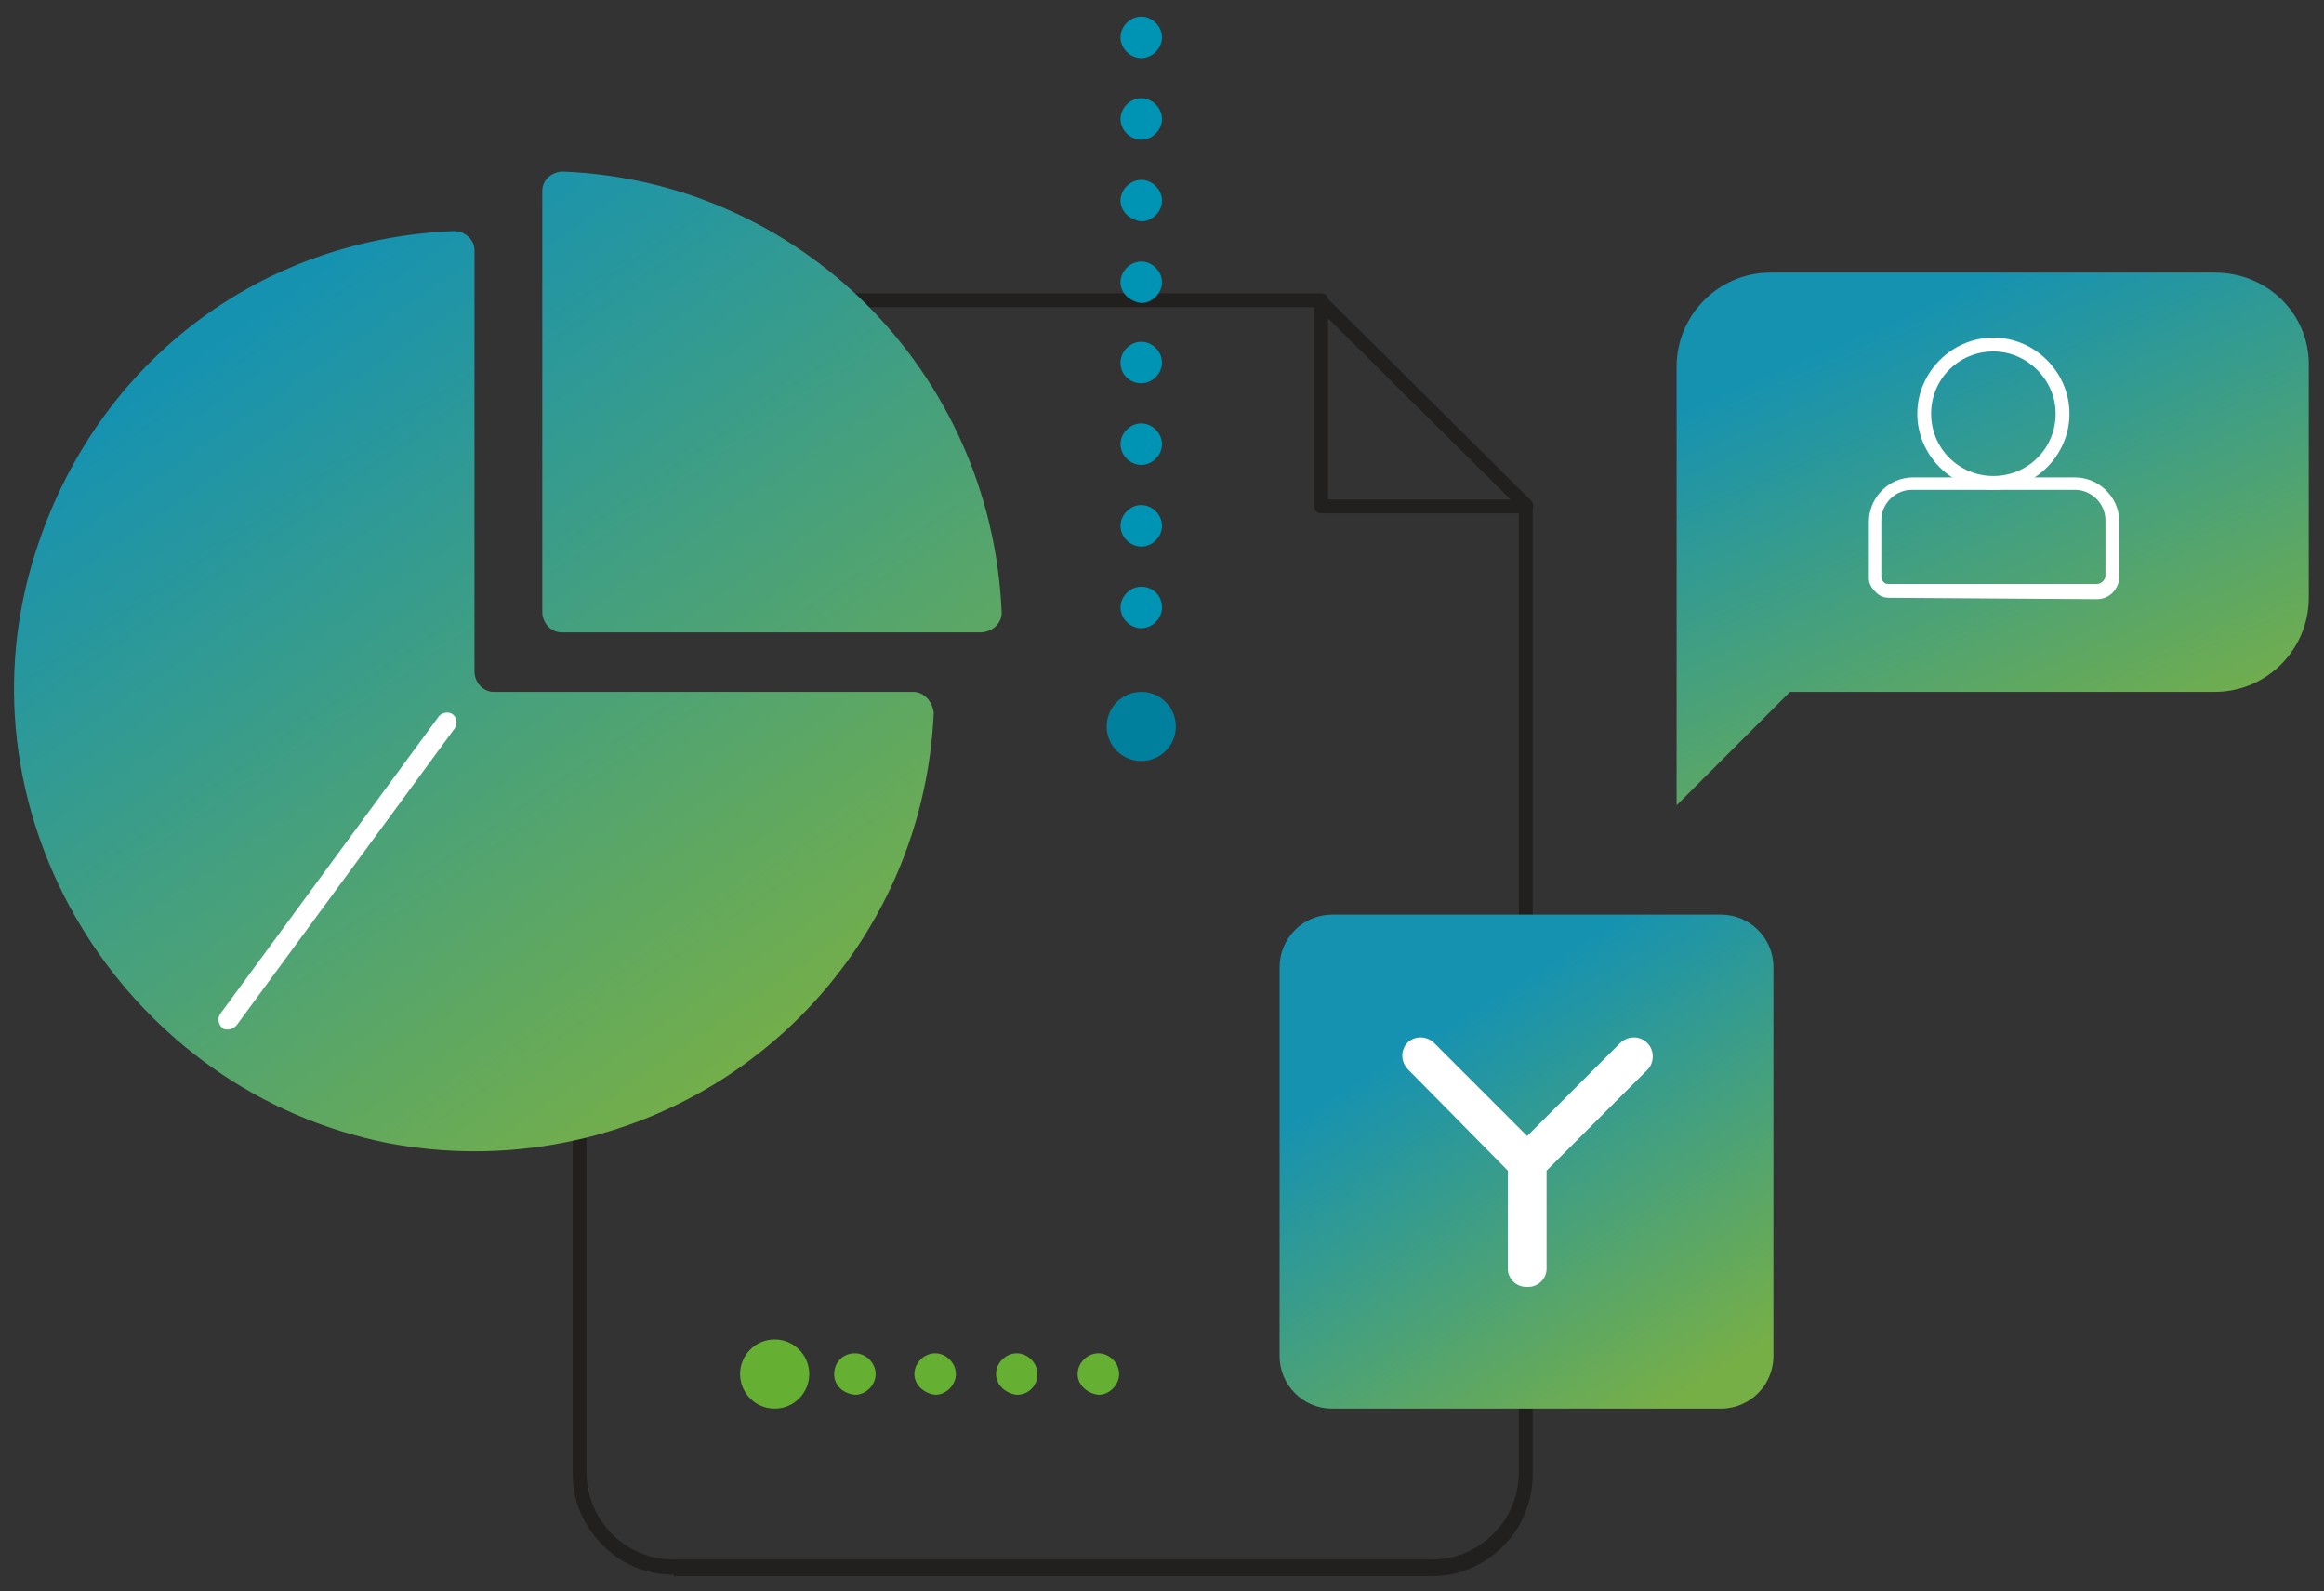 <?xml version="1.0" encoding="UTF-8"?> <svg xmlns="http://www.w3.org/2000/svg" xmlns:xlink="http://www.w3.org/1999/xlink" version="1.1" id="Layer_1" x="0px" y="0px" viewBox="0 0 168 115" style="enable-background:new 0 0 168 115;" xml:space="preserve"><rect x="0" y="0" width="168" height="115" fill="#333333" stroke="none"/> <g> <path style="fill:#221F1F;" d="M41.9,39.7c-0.3,0-0.5-0.2-0.5-0.5V28.6c0-1.9,0.7-3.8,2.1-5.2c1.4-1.4,3.2-2.2,5.1-2.2h46.9 c0.3,0,0.5,0.2,0.5,0.5s-0.2,0.5-0.5,0.5H48.7c-1.8,0-3.3,0.7-4.5,1.9c-1.2,1.2-1.8,2.8-1.8,4.5v10.6 C42.4,39.4,42.2,39.7,41.9,39.7z"></path> <path style="fill:#221F1F;" d="M48.7,113.8c-1.9,0-3.7-0.7-5.1-2.1c-1.4-1.4-2.2-3.2-2.2-5.1V59.4c0-0.3,0.2-0.5,0.5-0.5 s0.5,0.2,0.5,0.5v47c0,3.5,2.8,6.3,6.3,6.3c0,0,0,0,0,0h54.8c1.8,0,3.3-0.7,4.5-1.9c1.2-1.2,1.8-2.8,1.8-4.5V36.6 c0-0.3,0.2-0.5,0.5-0.5s0.5,0.2,0.5,0.5v69.9c0,1.9-0.7,3.8-2.1,5.2s-3.2,2.2-5.1,2.2H48.7C48.7,113.8,48.7,113.8,48.7,113.8z"></path> <path style="fill:#221F1F;" d="M110.4,37.1H95.5c-0.3,0-0.5-0.2-0.5-0.5V21.8c0-0.2,0.1-0.4,0.3-0.5c0.2-0.1,0.4,0,0.5,0.1 l14.9,14.8c0.1,0.1,0.2,0.4,0.1,0.5C110.8,36.9,110.6,37.1,110.4,37.1z M96,36.1h13.2L96,23V36.1z"></path> <linearGradient id="Path_325_00000082351706536975239090000010682892297012419738_" gradientUnits="userSpaceOnUse" x1="-114.715" y1="251.215" x2="-114.177" y2="250.438" gradientTransform="matrix(71.415 0 0 -70.836 8211.473 17817.285)"> <stop offset="0" style="stop-color:#1692B1"></stop> <stop offset="1" style="stop-color:#77AF47"></stop> </linearGradient> <path id="Path_325" style="fill:url(#Path_325_00000082351706536975239090000010682892297012419738_);" d="M66,50 c0.8,0,1.4,0.7,1.5,1.5c-0.8,17.8-15.4,31.7-33.2,31.7c-2.1,0-4.2-0.2-6.3-0.6C9.4,78.9-2.8,59.9,2.1,41.5 C6,27,18.1,17.3,32.8,16.7c0.8,0,1.5,0.6,1.5,1.4c0,0,0,0,0,0v30.4c0,0.8,0.6,1.5,1.4,1.5c0,0,0,0,0,0L66,50z M72.4,44.1 c-0.8-17.2-14.5-31-31.7-31.7c-0.8,0-1.5,0.6-1.5,1.4c0,0,0,0,0,0v30.4c0,0.8,0.6,1.5,1.4,1.5c0,0,0,0,0,0h30.4 C71.9,45.6,72.5,44.9,72.4,44.1L72.4,44.1z"></path> <path style="fill:#FFFFFF;" d="M16.5,74.4c-0.2,0-0.3,0-0.4-0.1c-0.3-0.2-0.4-0.7-0.2-1l15.8-21.5c0.2-0.3,0.7-0.4,1-0.2 c0.3,0.2,0.4,0.7,0.2,1L17.1,74.1C16.9,74.3,16.7,74.4,16.5,74.4z"></path> <circle id="Ellipse_49" style="fill:#00809C;" cx="82.5" cy="52.5" r="2.5"></circle> <path style="fill:#0094B4;" d="M81,43.9c0-0.8,0.7-1.5,1.5-1.5l0,0c0.8,0,1.5,0.6,1.5,1.5l0,0c0,0.8-0.7,1.5-1.5,1.5l0,0 C81.7,45.4,81,44.7,81,43.9z M81,38c0-0.8,0.7-1.5,1.5-1.5l0,0c0.8,0,1.5,0.7,1.5,1.5l0,0c0,0.8-0.7,1.5-1.5,1.5l0,0 C81.7,39.5,81,38.8,81,38z M81,32.1c0-0.8,0.7-1.5,1.5-1.5l0,0c0.8,0,1.5,0.7,1.5,1.5l0,0c0,0.8-0.7,1.5-1.5,1.5l0,0 C81.7,33.6,81,32.9,81,32.1z M81,26.2c0-0.8,0.7-1.5,1.5-1.5l0,0c0.8,0,1.5,0.7,1.5,1.5l0,0c0,0.8-0.7,1.5-1.5,1.5l0,0 C81.7,27.7,81,27.1,81,26.2z M81,20.4c0-0.8,0.7-1.5,1.5-1.5l0,0c0.8,0,1.5,0.7,1.5,1.5l0,0c0,0.8-0.7,1.5-1.5,1.5l0,0 C81.7,21.8,81,21.2,81,20.4z M81,14.5c0-0.8,0.7-1.5,1.5-1.5l0,0c0.8,0,1.5,0.7,1.5,1.5l0,0c0,0.8-0.7,1.5-1.5,1.5l0,0 C81.7,15.9,81,15.3,81,14.5z M81,8.6c0-0.8,0.7-1.5,1.5-1.5l0,0c0.8,0,1.5,0.7,1.5,1.5l0,0c0,0.8-0.7,1.5-1.5,1.5l0,0 C81.7,10.1,81,9.4,81,8.6z M81,2.7c0-0.8,0.7-1.5,1.5-1.5l0,0c0.8,0,1.5,0.7,1.5,1.5l0,0c0,0.8-0.7,1.5-1.5,1.5l0,0 C81.7,4.2,81,3.5,81,2.7z"></path> <circle id="Ellipse_50" style="fill:#65B032;" cx="56" cy="99.3" r="2.5"></circle> <path style="fill:#65B032;" d="M77.9,99.3c0-0.8,0.7-1.5,1.5-1.5l0,0c0.8,0,1.5,0.7,1.5,1.5l0,0c0,0.8-0.7,1.5-1.5,1.5l0,0 C78.6,100.7,77.9,100.1,77.9,99.3z M72,99.3c0-0.8,0.7-1.5,1.5-1.5l0,0c0.8,0,1.5,0.7,1.5,1.5l0,0c0,0.8-0.6,1.5-1.5,1.5l0,0 C72.7,100.7,72,100.1,72,99.3z M66.1,99.3c0-0.8,0.7-1.5,1.5-1.5l0,0c0.8,0,1.5,0.7,1.5,1.5l0,0c0,0.8-0.7,1.5-1.5,1.5l0,0 C66.8,100.7,66.1,100.1,66.1,99.3z M60.3,99.3c0-0.8,0.6-1.5,1.5-1.5l0,0c0.8,0,1.5,0.7,1.5,1.5l0,0c0,0.8-0.7,1.5-1.5,1.5l0,0 C60.9,100.7,60.3,100.1,60.3,99.3z"></path> <linearGradient id="Path_326_00000085248056721747986470000005157320158987952523_" gradientUnits="userSpaceOnUse" x1="-111.605" y1="246.071" x2="-111.14" y2="245.314" gradientTransform="matrix(35.724 0 0 -35.724 4091.411 8864.878)"> <stop offset="0" style="stop-color:#1692B1"></stop> <stop offset="1" style="stop-color:#77AF47"></stop> </linearGradient> <path id="Path_326" style="fill:url(#Path_326_00000085248056721747986470000005157320158987952523_);" d="M124.4,101.8H96.3 c-2.1,0-3.8-1.7-3.8-3.8c0,0,0,0,0,0V69.9c0-2.1,1.7-3.8,3.8-3.8c0,0,0,0,0,0h28.1c2.1,0,3.8,1.7,3.8,3.8c0,0,0,0,0,0V98 C128.2,100.1,126.5,101.8,124.4,101.8C124.4,101.8,124.4,101.8,124.4,101.8z"></path> <path id="Path_327" style="fill:#FFFFFF;" d="M119.1,75.4l-0.1-0.1c-0.6-0.5-1.4-0.4-1.9,0.1l-6.7,6.7l-6.7-6.7 c-0.5-0.5-1.3-0.6-1.9-0.1l-0.1,0.1c-0.5,0.6-0.4,1.4,0.1,1.9l7.2,7.3v7.1c0,0.7,0.6,1.3,1.3,1.3h0.2c0.7,0,1.3-0.6,1.3-1.3 c0,0,0,0,0,0v-7.1l7.3-7.3C119.6,76.8,119.6,75.9,119.1,75.4C119.1,75.4,119.1,75.4,119.1,75.4z"></path> <linearGradient id="Path_328_00000069389616972977311410000004550783757049983670_" gradientUnits="userSpaceOnUse" x1="-112.993" y1="246.931" x2="-112.567" y2="246.101" gradientTransform="matrix(45.749 0 0 -38.574 5303.089 9549.565)"> <stop offset="0" style="stop-color:#1692B1"></stop> <stop offset="1" style="stop-color:#77AF47"></stop> </linearGradient> <path id="Path_328" style="fill:url(#Path_328_00000069389616972977311410000004550783757049983670_);" d="M160.1,19.7h-32.1 c-3.8,0-6.8,3.1-6.8,6.8v31.7l8.2-8.2h30.7c3.8,0,6.8-3.1,6.8-6.8V26.5C167,22.8,164,19.7,160.1,19.7 C160.2,19.7,160.2,19.7,160.1,19.7z"></path> <path style="fill:#FFFFFF;" d="M144.1,35.4c-3,0-5.5-2.5-5.5-5.5s2.5-5.5,5.5-5.5c3,0,5.5,2.5,5.5,5.5S147.1,35.4,144.1,35.4z M144.1,25.4c-2.5,0-4.5,2-4.5,4.5c0,2.5,2,4.5,4.5,4.5s4.5-2,4.5-4.5C148.6,27.4,146.5,25.4,144.1,25.4z"></path> <path style="fill:#FFFFFF;" d="M136.6,43.2c-0.4,0-0.7-0.1-1-0.4c-0.3-0.3-0.5-0.6-0.5-1c0,0,0-0.1,0-0.1v-4c0-1.7,1.4-3.2,3.2-3.2 H150c1.7,0,3.2,1.4,3.2,3.2v4.1c-0.1,0.9-0.8,1.5-1.6,1.5c0,0,0,0,0,0L136.6,43.2C136.6,43.2,136.6,43.2,136.6,43.2z M150,35.4 h-11.8c-1.2,0-2.2,1-2.2,2.2v4.1c0,0.2,0.1,0.3,0.2,0.4c0.1,0.1,0.2,0.1,0.4,0.1l15,0c0.3,0,0.6-0.3,0.6-0.6l0-4 C152.2,36.4,151.2,35.4,150,35.4z"></path> </g> </svg> 